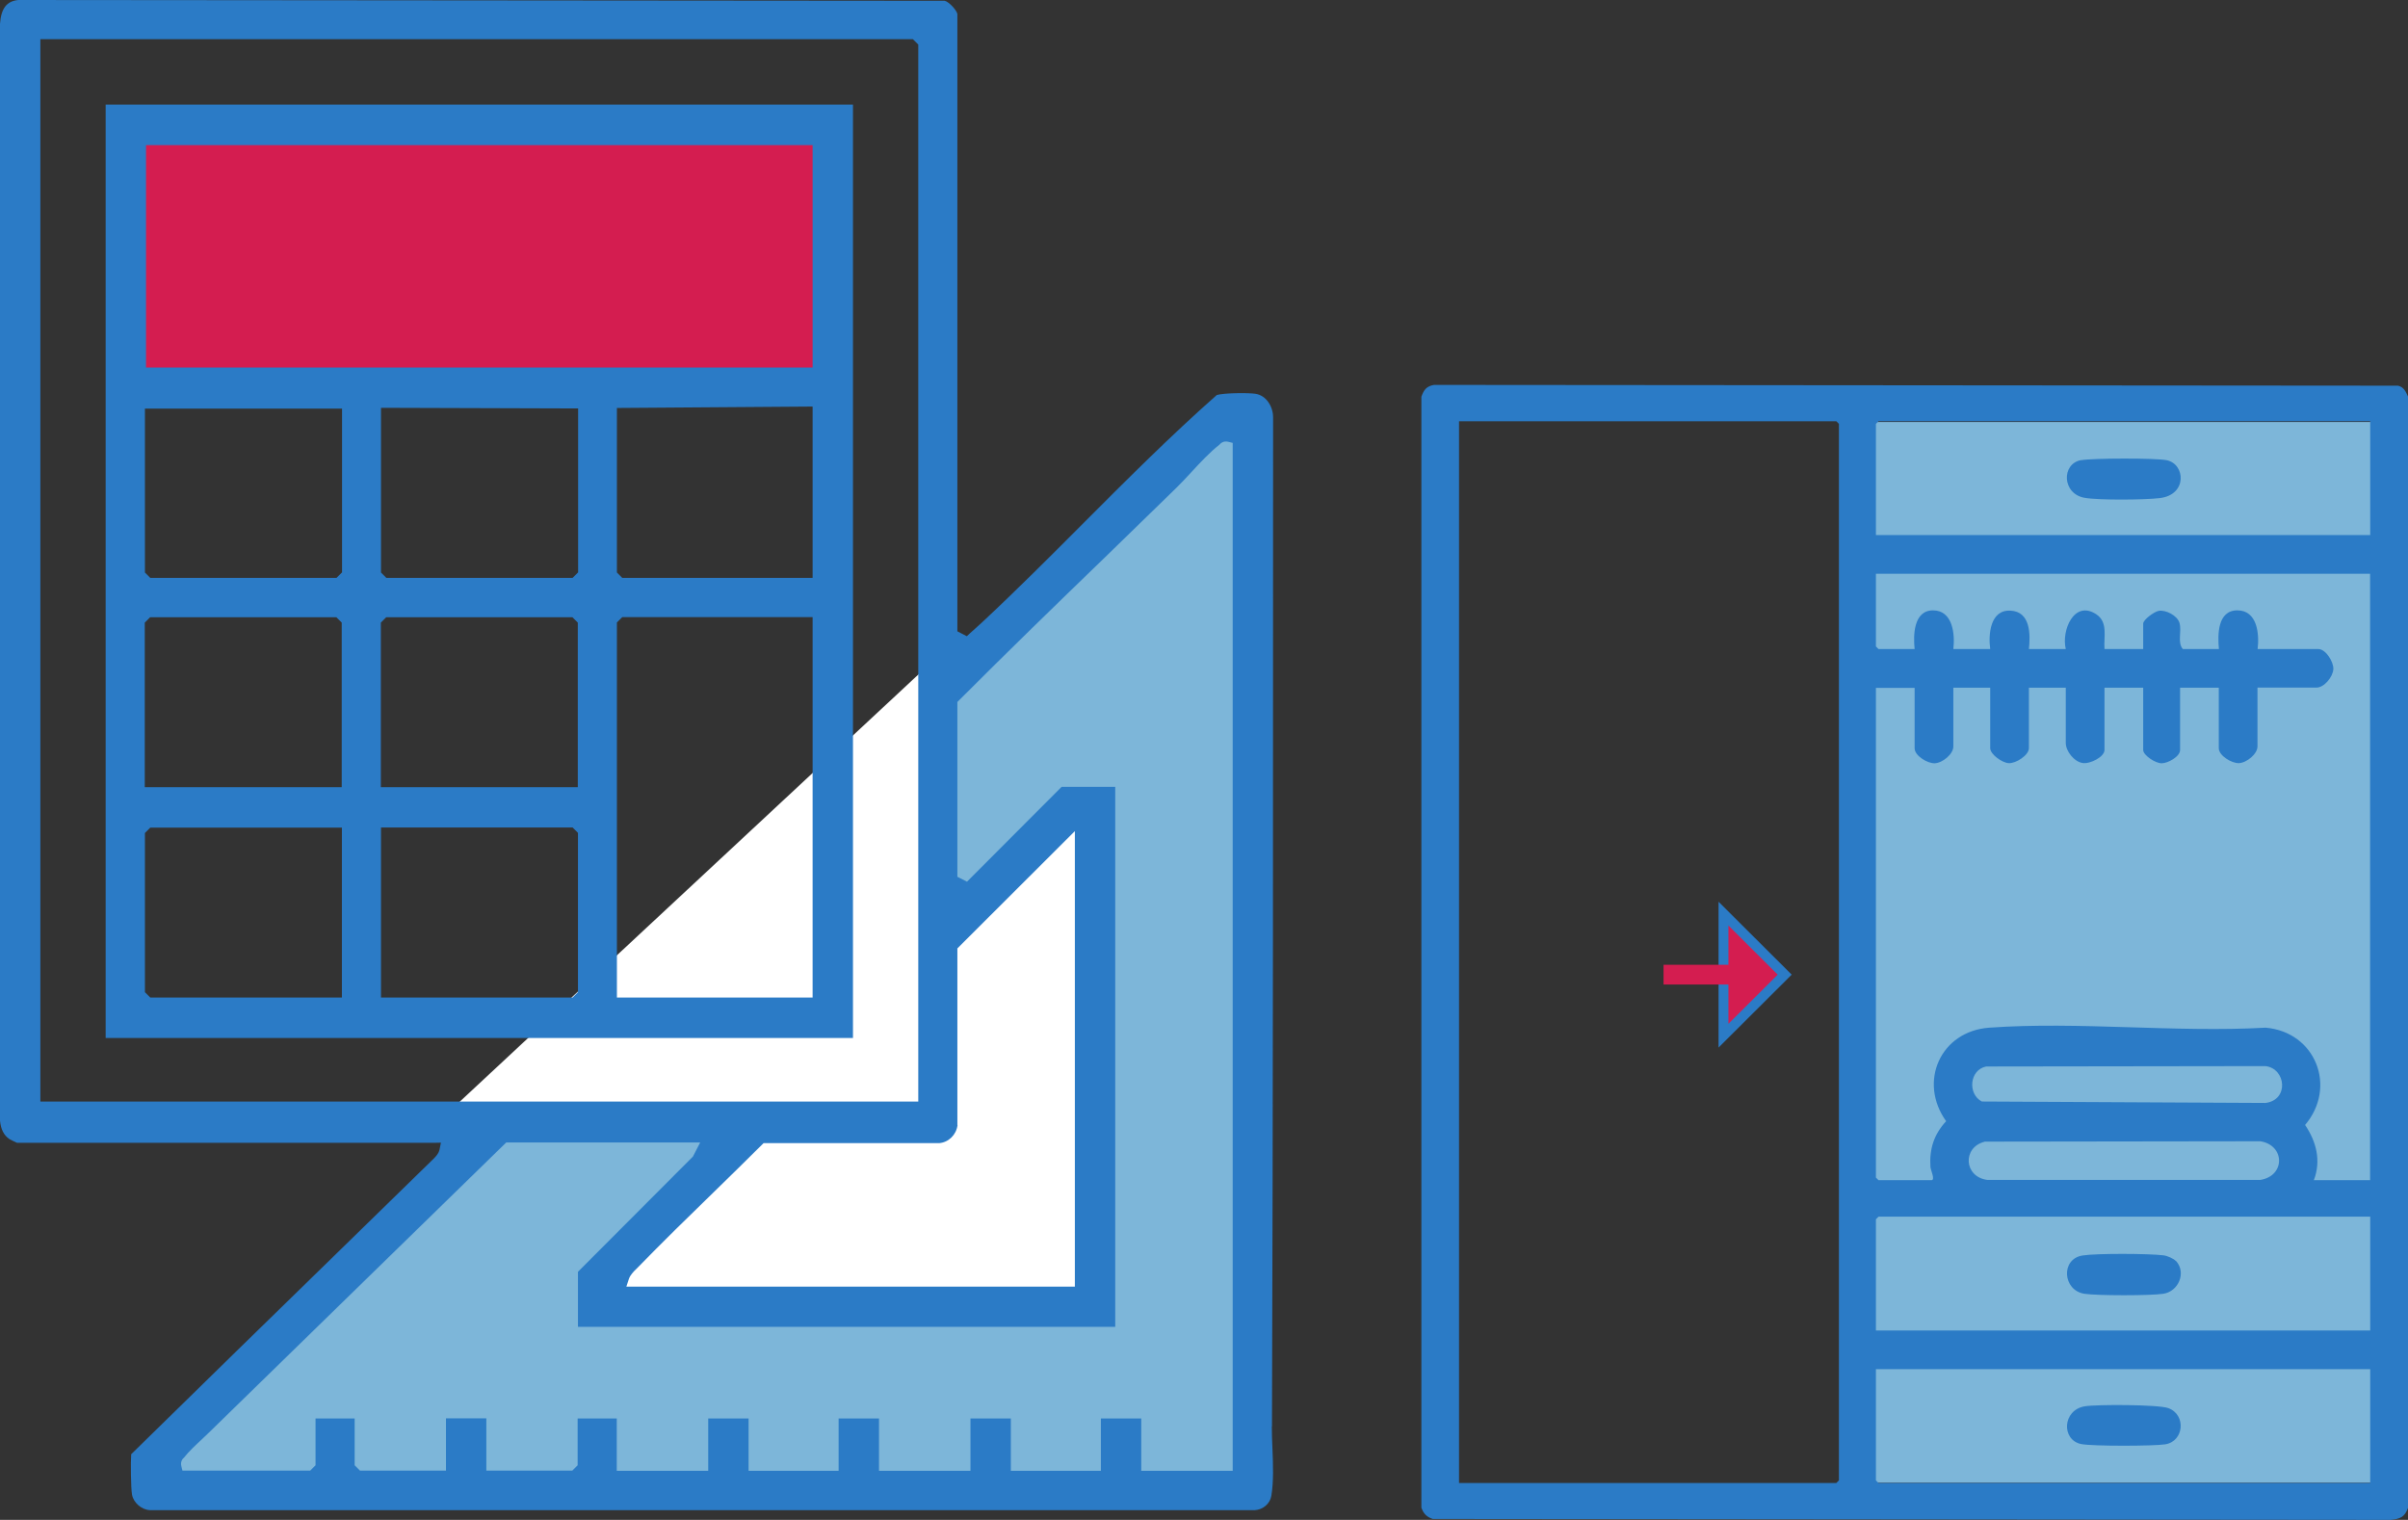 <svg width="244" height="154" viewBox="0 0 244 154" fill="none" xmlns="http://www.w3.org/2000/svg">
<rect x="0" y="0" width="244" height="154" fill="#333333" stroke="none"/>
<g clip-path="url(#clip0_0_1)">
<rect x="188.361" y="42.758" width="51.88" height="107.484" fill="#7DB6D9"/>
<path d="M145.299 39L242.993 39.079C243.576 39.211 243.788 39.699 244.013 40.201V152.759C243.669 153.723 243.205 153.908 242.238 154L145.179 153.908C144.57 153.71 144.225 153.353 144.027 152.759V40.201C144.265 39.515 144.543 39.132 145.299 39ZM147.843 150.265H186.07L186.335 150.001V42.946L186.07 42.682H147.843V150.265ZM240.171 42.682H190.35L190.085 42.946V54.216H240.171V42.682ZM240.171 58.136H190.085V65.5L190.35 65.764H194.007C193.861 64.391 193.887 61.844 195.875 61.844C197.863 61.844 198.114 64.246 197.929 65.764H201.665C201.467 64.299 201.652 61.778 203.706 61.871C205.76 61.963 205.747 64.286 205.587 65.764H209.324C208.86 63.877 210.172 60.762 212.411 62.24C213.63 63.045 213.153 64.51 213.246 65.764H217.168V63.19C217.168 62.781 218.295 61.976 218.732 61.897C219.461 61.765 220.613 62.372 220.839 63.098C221.104 63.982 220.6 65.078 221.183 65.764H224.84C224.708 64.338 224.681 61.844 226.708 61.844C228.736 61.844 228.948 64.246 228.762 65.764H234.91C235.679 65.764 236.474 67.084 236.434 67.796C236.394 68.588 235.507 69.67 234.725 69.67H228.749V75.622C228.749 76.401 227.662 77.285 226.867 77.325C226.139 77.351 224.827 76.572 224.827 75.807V69.683H220.905V75.992C220.905 76.665 219.673 77.338 219.037 77.338C218.401 77.338 217.168 76.533 217.168 75.992V69.683H213.246V75.992C213.246 76.691 211.789 77.43 211.033 77.311C210.159 77.179 209.324 76.11 209.324 75.279V69.683H205.587V75.807C205.587 76.519 204.276 77.364 203.547 77.325C202.871 77.298 201.665 76.427 201.665 75.807V69.683H197.929V75.635C197.929 76.414 196.842 77.298 196.047 77.338C195.319 77.364 194.007 76.585 194.007 75.82V69.697H190.085V119.318L190.35 119.582H195.703C196.127 119.582 195.637 118.566 195.61 118.249C195.491 116.428 195.955 114.95 197.2 113.604C194.351 109.618 196.617 104.484 201.573 104.128C210.623 103.481 220.441 104.643 229.571 104.128C234.645 104.563 236.832 110.146 233.572 113.986C234.712 115.675 235.215 117.602 234.46 119.582H240.158V58.136H240.171ZM201.255 108.061C199.559 108.404 199.36 110.845 200.817 111.611L229.557 111.756C231.956 111.466 231.651 108.272 229.557 108.021L201.255 108.061ZM201.082 115.689C198.817 116.269 199.002 119.265 201.387 119.555H229.027C231.585 119.16 231.558 116.032 229.027 115.636L201.082 115.675V115.689ZM240.171 123.277H190.35L190.085 123.541V134.811H240.171V123.277ZM240.171 138.731H190.085V150.001L190.35 150.265H240.171V138.731Z" fill="#2B7BC6"/>
<path d="M211.245 142.492C212.451 142.294 218.705 142.307 219.712 142.677C221.554 143.35 221.302 146.055 219.394 146.346C218.202 146.53 212.014 146.544 210.887 146.319C208.86 145.91 208.966 142.875 211.245 142.492Z" fill="#2B7BC6"/>
<path d="M210.887 46.628C212.04 46.417 218.427 46.404 219.54 46.628C221.448 47.011 221.66 50.138 218.851 50.468C217.34 50.653 212.689 50.693 211.245 50.442C208.94 50.059 208.847 46.984 210.887 46.615V46.628Z" fill="#2B7BC6"/>
<path d="M220.507 127.777C221.554 128.965 220.746 130.852 219.209 131.09C217.923 131.288 212.491 131.288 211.206 131.09C209.006 130.747 208.781 127.553 211.033 127.21C212.491 126.985 217.711 127.012 219.222 127.197C219.593 127.236 220.269 127.526 220.494 127.79L220.507 127.777Z" fill="#2B7BC6"/>
<path d="M174.639 104.939L174.639 92.571L180.842 98.755L174.639 104.939Z" fill="#D41D50"/>
<path d="M174.639 104.939L174.639 92.571L180.842 98.755L174.639 104.939Z" stroke="#2B7BC6"/>
<path d="M169.564 98.755H176.331" stroke="#D41D50" stroke-width="2" stroke-linecap="square"/>
</g>
<g clip-path="url(#clip1_0_1)">
<path d="M128 150V43.5H123.5L19.5 144.5L16.5 150H128Z" fill="#7DB6D9"/>
<path d="M94.5 114.5H43.5L94.5 67V114.5Z" fill="white"/>
<path d="M111 132H60L111 82V132Z" fill="white"/>
<path d="M128.888 144.528C129 111.743 129 78.029 129 45.437V42.266C129 41.225 128.329 40.056 127.194 39.896C126.379 39.783 123.983 39.816 123.295 40.024C118.614 44.156 114.091 48.688 109.729 53.061C106.421 56.376 103.002 59.803 99.534 63.039C99.311 63.247 99.071 63.455 98.847 63.663C98.656 63.823 98.464 64 98.272 64.176L97.968 64.464L97.01 63.968V1.457C97.01 1.121 96.195 0.192 95.731 0.08L1.854 0C0.687 0.112 0.112 0.833 0 2.418V113.537C0.08 114.418 0.384 115.026 0.943 115.411C1.055 115.475 1.598 115.747 1.726 115.795H43.943L44.678 115.779L44.534 116.5C44.438 116.932 44.055 117.301 43.767 117.573L34.563 126.558C27.468 133.477 20.373 140.395 13.295 147.346C13.231 148.147 13.263 150.758 13.375 151.43C13.518 152.263 14.349 152.984 15.212 153.016H127.146C127.977 152.968 128.696 152.359 128.824 151.559C129.064 150.117 129 148.419 128.936 146.786C128.904 146.017 128.872 145.248 128.872 144.528H128.888ZM97.01 113.985V96.096L108.914 84.212V130.37H63.469L63.725 129.585C63.853 129.2 64.204 128.832 64.492 128.56L64.604 128.448C67.097 125.885 69.701 123.339 72.226 120.888C73.888 119.27 75.55 117.637 77.195 116.003L77.371 115.827H95.172C96.115 115.747 96.898 114.994 97.026 114.001L97.01 113.985ZM4.091 111.615V3.972H92.504L93.047 4.516V111.615H4.091ZM124.909 149.028H115.641V143.727H111.551V149.028H102.427V143.727H98.336V149.028H89.068V143.727H84.977V149.028H75.853V143.727H71.763V149.028H62.495V143.727H58.532V148.467L57.989 149.012H49.28V143.711H45.189V149.012H36.48L35.937 148.467V143.727H31.974V148.467L31.431 149.012H18.488L18.376 148.564C18.248 148.051 18.552 147.763 18.664 147.667C19.111 147.09 19.846 146.401 20.485 145.809C20.709 145.601 20.933 145.392 21.108 145.216L51.293 115.763H70.948L70.213 117.188L58.564 128.864V134.438H113.005V79.727H107.572L97.984 89.337L97.01 88.84V71.127L97.185 70.951C102.059 66.066 107.108 61.165 111.998 56.44C114.411 54.102 116.808 51.763 119.205 49.425C119.668 48.977 120.163 48.432 120.675 47.888C121.634 46.846 122.64 45.773 123.551 45.069C123.663 44.941 123.951 44.636 124.462 44.764L124.909 44.877V149.012V149.028Z" fill="#2B7BC6"/>
<rect x="13" y="13" width="71" height="26" fill="#D41D50"/>
<path d="M86.431 10.602H10.706V105.176H86.431V10.602ZM34.643 101.076H15.228L14.685 100.532V84.404L15.228 83.859H34.643V101.092V101.076ZM34.643 79.759H14.669V63.087L15.212 62.542H34.084L34.627 63.087V79.759H34.643ZM34.643 58.01L34.1 58.554H15.228L14.685 58.01V41.401H34.659V58.01H34.643ZM58.564 100.532L58.02 101.076H38.606V83.843H58.02L58.564 84.388V100.516V100.532ZM58.564 79.759H38.59V63.087L39.133 62.542H58.005L58.548 63.087V79.759H58.564ZM58.564 58.01L58.02 58.554H39.149L38.606 58.01V41.321L58.58 41.385V57.994L58.564 58.01ZM82.341 101.076H62.511V63.071L63.054 62.526H82.341V101.092V101.076ZM82.341 58.554H63.054L62.511 58.01V41.337L82.341 41.193V58.554ZM82.341 37.237H14.797V14.703H82.341V37.237Z" fill="#2B7BC6"/>
</g>
<defs>
<clipPath id="clip0_0_1">
<rect width="100" height="115" fill="white" transform="translate(144 39)"/>
</clipPath>
<clipPath id="clip1_0_1">
<rect width="129" height="153" fill="white"/>
</clipPath>
</defs>
</svg>
